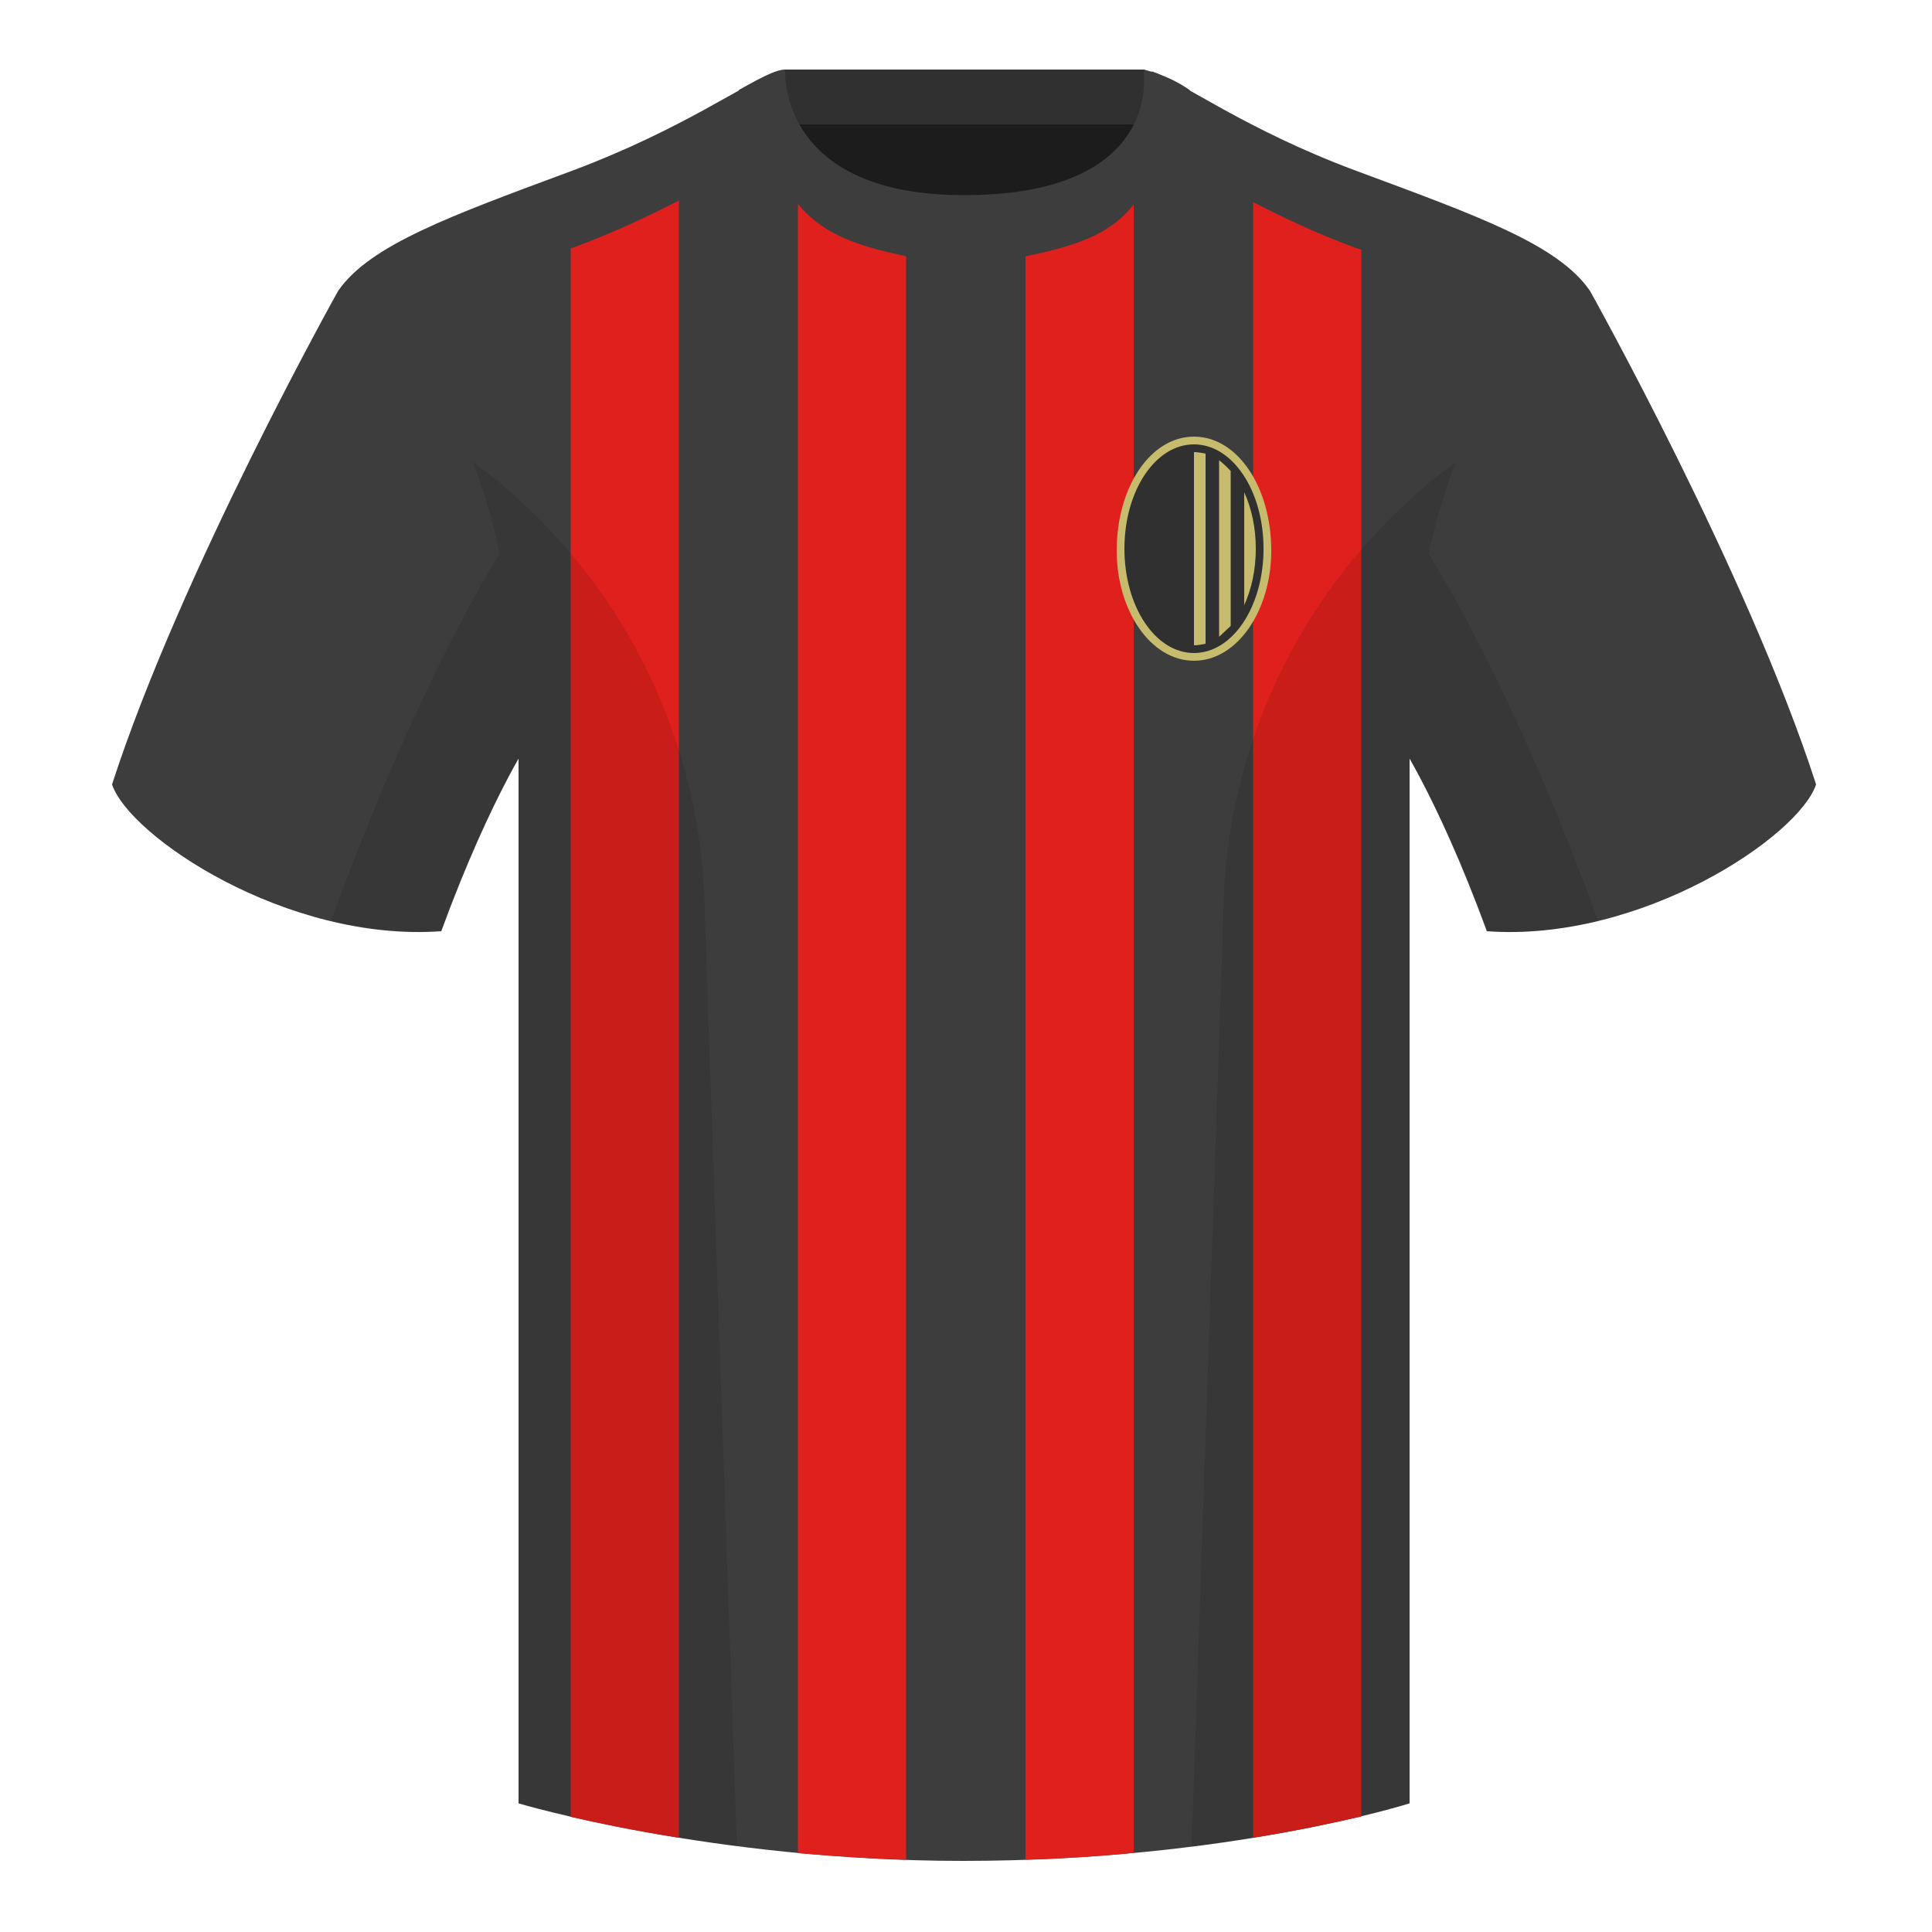 <svg xmlns="http://www.w3.org/2000/svg" width="500" height="500" fill="none" viewBox="0 0 500 500"><g clip-path="url(#clip0_6597_1895)"><path fill="#1C1C1C" fill-rule="evenodd" d="M203 109.2h93.6V22H203v87.3Z" clip-rule="evenodd"/><path fill="#303030" fill-rule="evenodd" d="M202.9 32.2h93.4V18H203v14.2Z" clip-rule="evenodd"/><path fill="#3D3D3D" fill-rule="evenodd" d="M87.5 75.3S46.8 148 29 203c4.4 13.4 45.2 40.9 85.2 38 13.4-36.5 24.5-52 24.5-52s3-95.2-51.2-113.7M411.5 75.3S452.2 148 470 203c-4.4 13.4-45.2 40.9-85.2 38-13.4-36.5-24.5-52-24.5-52s-3-95.2 51.2-113.7" clip-rule="evenodd"/><path fill="#3D3D3D" fill-rule="evenodd" d="M249.5 57.7c-50 0-47.8-39.5-48.7-39.1-7.5 2.6-24.2 14.9-52.5 25.5-31.8 11.8-52.6 19.3-60.8 31.2 11.2 8.9 46.7 29 46.7 120.3v271.1s49.7 14.9 115 14.9c68.9 0 115.6-14.9 115.6-14.9V195.6c0-91.4 35.6-111.4 46.7-120.3-8.2-12-29-19.4-60.8-31.2-28.4-10.6-45-23-52.5-25.6-1-.3 4.2 39.2-48.7 39.2Z" clip-rule="evenodd"/><path fill="#DF201D" fill-rule="evenodd" d="M265.5 66.3c15.6-3.1 22.7-6.8 27.9-13.4v426.6c-8.7.9-18 1.5-28 1.8v-415Zm58.8-14c7.4 3.8 16.1 8 26.4 11.8l1.6.5v405.5c-6.9 1.6-16.3 3.6-28 5.5V52.4Zm-89.8 429c-9.8-.3-19.1-1-28-1.7V52.8c5.6 6.7 12.8 10.4 28 13.5v415Zm-58.8-5.7c-11.5-1.8-21-3.8-28-5.4v-406l.6-.1c10.8-4 19.8-8.3 27.4-12.2v423.7Z" clip-rule="evenodd"/><path fill="#3D3D3D" fill-rule="evenodd" d="M307.9 23.3a35.3 35.3 0 0 0-12-5.3s5.8 32.5-46.4 32.5C201 50.5 203.2 18 203.2 18c-2.3 0-6.3 2.1-12 5.3 0 0 7.3 40.4 58.4 40.4 51.5 0 58.3-35.9 58.3-40.4Z" clip-rule="evenodd"/><path fill="#000" fill-opacity=".1" fill-rule="evenodd" d="M413.6 238.3c-9.3 2.3-19 3.3-28.8 2.6a304 304 0 0 0-20-44.7v270.5s-21.1 6.8-55.9 11.2l-.5-.1 8.2-240.7a147 147 0 0 1 60.1-117.4c-2.6 6.7-5 14.6-7 23.6 7.4 11.9 24.5 42 43.9 95ZM190.7 477.8c-34.2-4.4-56.5-11-56.5-11V196.1a304 304 0 0 0-20 44.7 93.6 93.6 0 0 1-28.5-2.6c19.4-52.9 36.3-83 43.6-95-1.9-9-4.3-16.9-7-23.7a147 147 0 0 1 60.1 117.5l8.3 240.7Z" clip-rule="evenodd"/><path fill="#C7BC6E" d="M309 171c11.3 0 20-13.1 20-28.5 0-16.4-8.7-29.5-20-29.5s-20 13.1-20 29.5c0 15.4 8.7 28.5 20 28.5Z"/><path fill="#303030" fill-rule="evenodd" d="M309 169c10 0 18-12 18-27s-8-27-18-27-18 12-18 27 8 27 18 27Z" clip-rule="evenodd"/><path fill="#C7BC6E" d="M309 117c1 0 2 .2 3 .4v49.2c-1 .2-2 .4-3 .4v-50Zm6.5 2.1c1 .8 2 1.7 3 2.8V162l-3 2.8V119Zm6.5 8.3c1.9 4.1 3 9.2 3 14.6s-1.1 10.5-3 14.6v-29.2Z"/></g><defs><clipPath id="clip0_6597_1895"><path fill="#fff" d="M0 0h500v500H0z"/></clipPath></defs></svg>